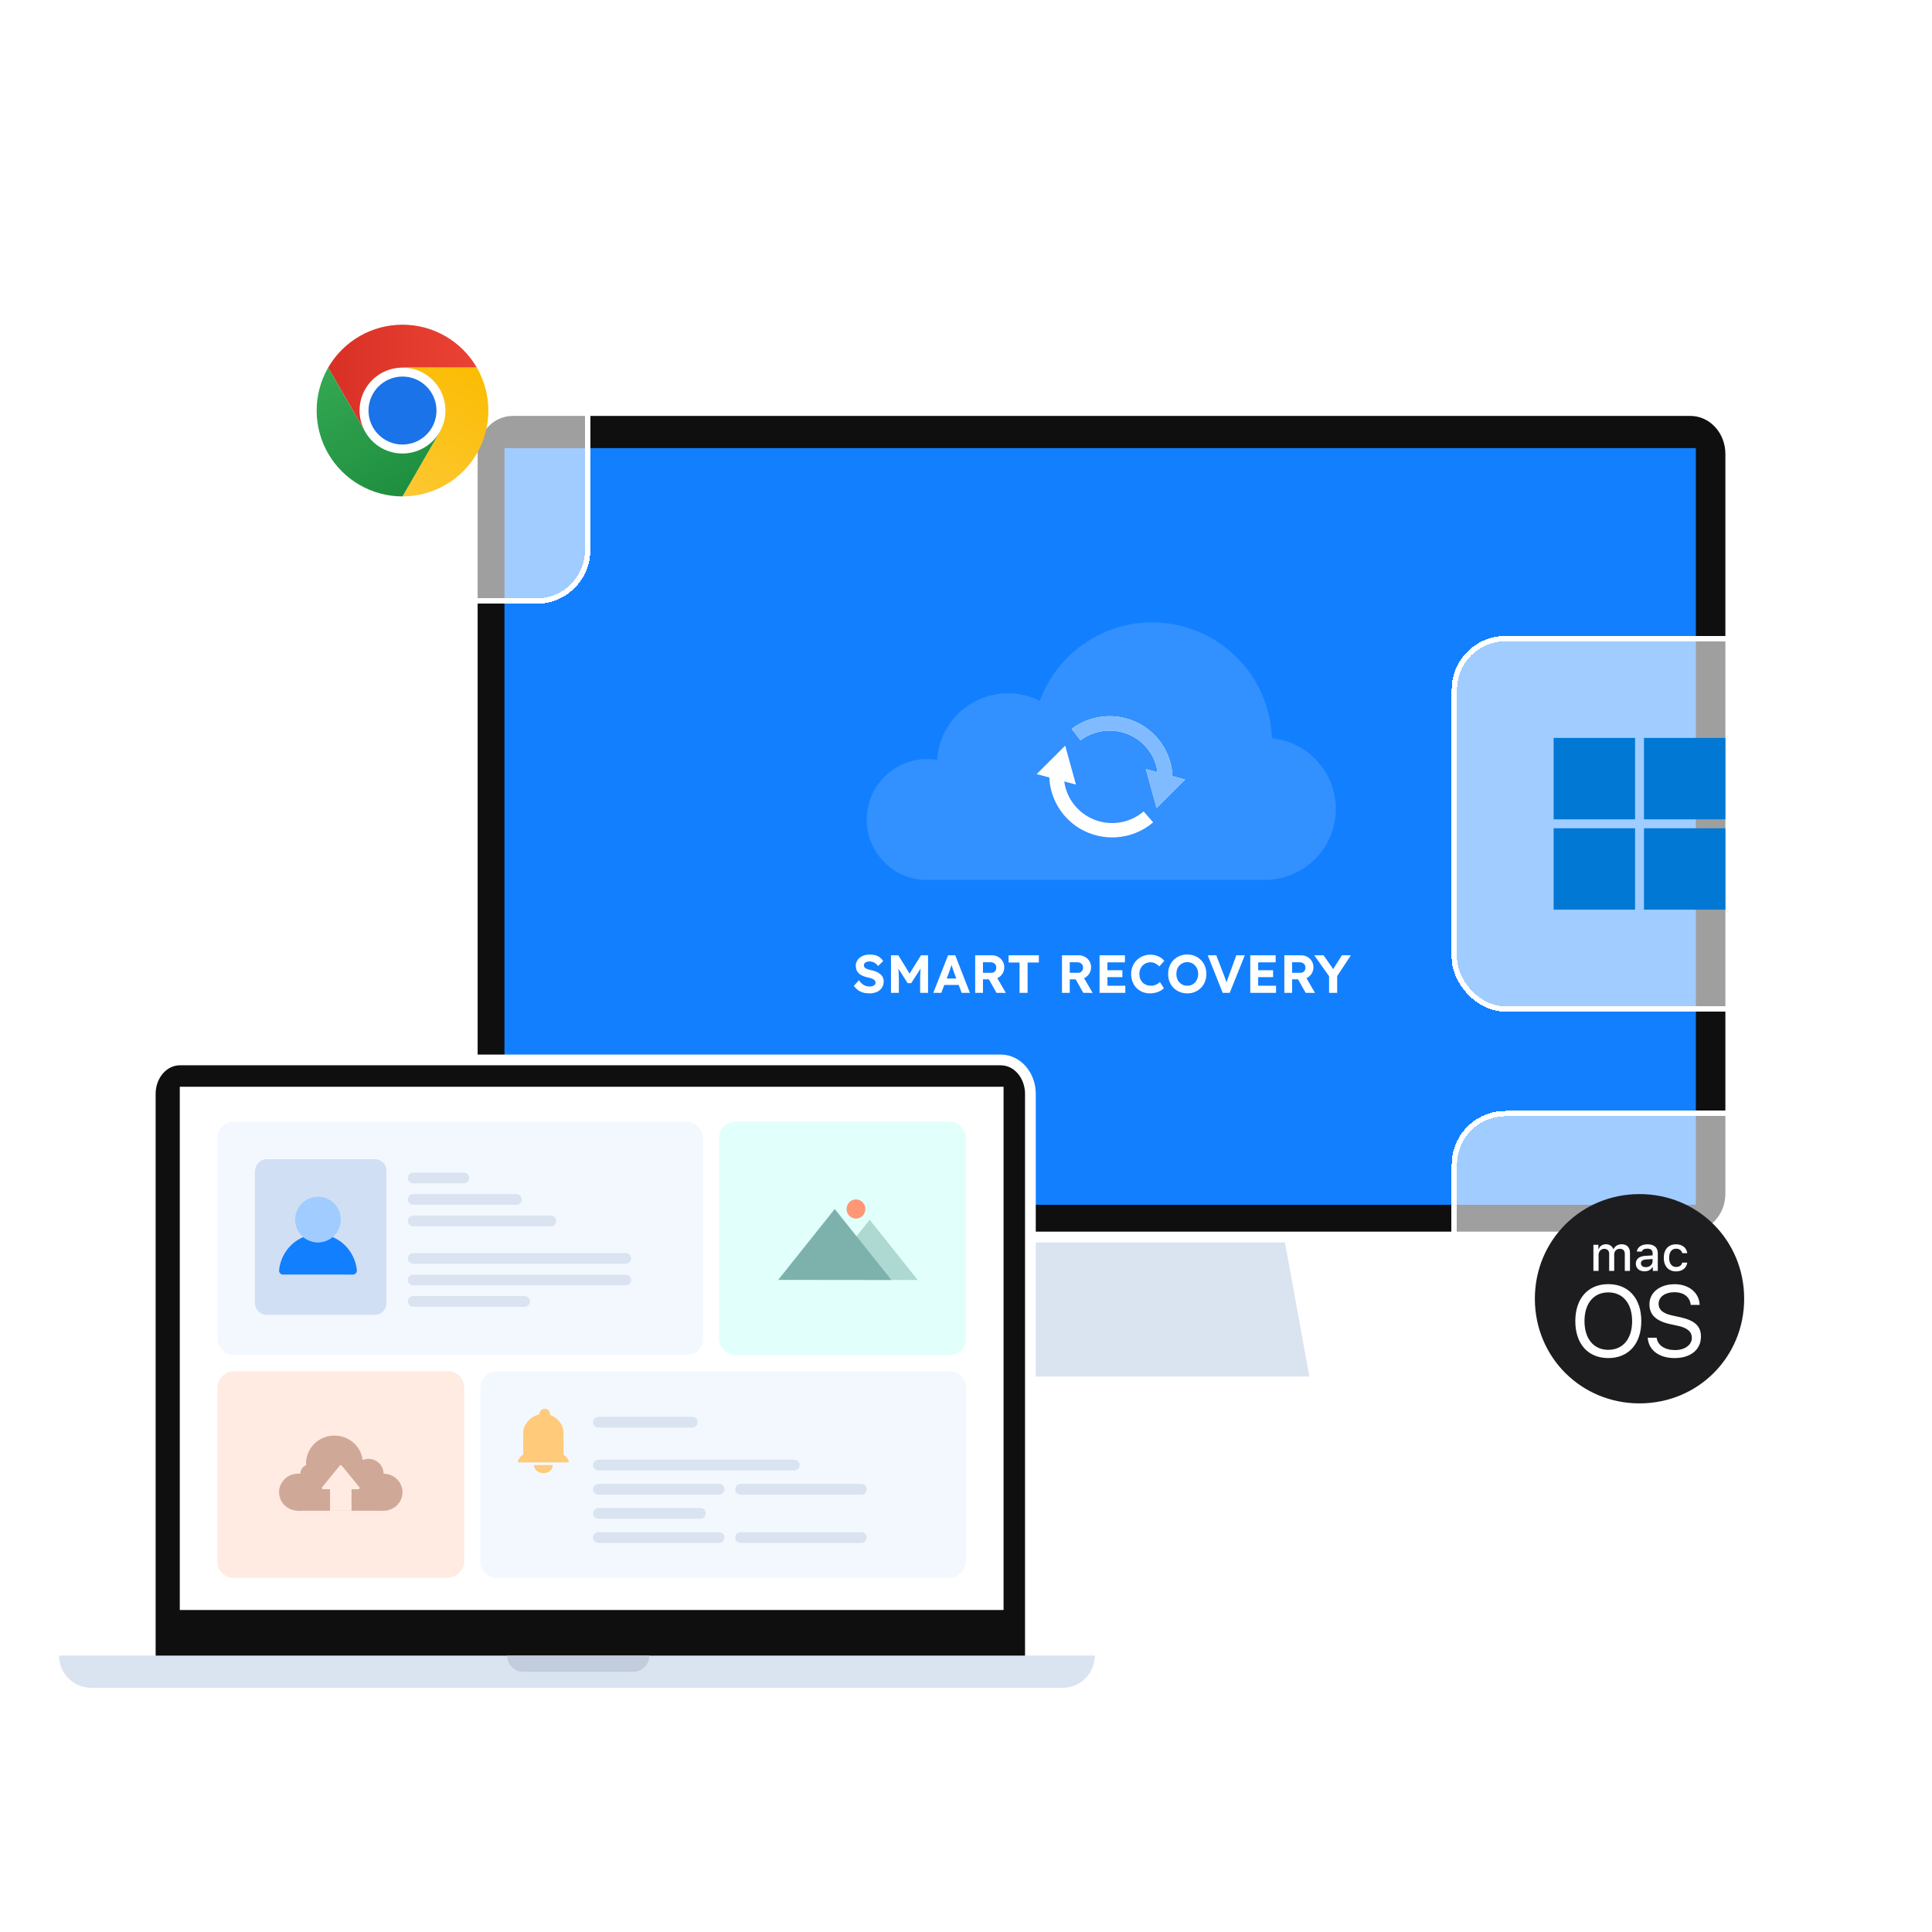 <svg width="720" height="720" viewBox="0 0 720 720" fill="none" xmlns="http://www.w3.org/2000/svg">
<path d="M361.723 461.547H478.587L488.667 516.832H351.129L361.723 461.547Z" fill="#DAE3F0"/>
<path d="M629.918 153H191.082C182.614 153 176 160.365 176 169.125V444.875C176 453.635 182.614 461 191.082 461H629.918C638.392 461 645 453.634 645 444.875V169.154C645 160.369 638.395 153 629.918 153Z" fill="#0F0F0F" stroke="white" stroke-width="4"/>
<path d="M632 167H188V449H632V167Z" fill="#127FFF"/>
<g clip-path="url(#clip0_3134_73)">
<path d="M323 305.464C323.001 311.15 325.153 316.625 329.024 320.792C332.895 324.959 338.2 327.509 343.873 327.932H471.502C478.282 327.886 484.787 325.244 489.678 320.55C494.568 315.856 497.471 309.467 497.791 302.699C498.11 295.93 495.82 289.297 491.393 284.164C486.966 279.031 480.739 275.79 473.992 275.107C473.66 264.762 469.738 254.855 462.897 247.083C456.057 239.312 446.725 234.16 436.5 232.511C426.275 230.862 415.795 232.818 406.855 238.044C397.915 243.27 391.073 251.441 387.501 261.155C383.588 259.201 379.252 258.246 374.879 258.374C370.507 258.502 366.235 259.709 362.443 261.889C358.651 264.069 355.459 267.152 353.15 270.865C350.841 274.577 349.487 278.804 349.21 283.166C348.001 282.962 346.777 282.86 345.551 282.861C342.584 282.861 339.646 283.446 336.905 284.583C334.165 285.72 331.676 287.386 329.581 289.486C327.486 291.585 325.826 294.078 324.697 296.82C323.568 299.562 322.991 302.499 323 305.464Z" fill="#3290FF"/>
<g clip-path="url(#clip1_3134_73)">
<path d="M402.688 275.899L399.385 271.62C402.895 268.965 407.097 267.358 411.503 266.983C415.909 266.609 420.338 267.483 424.275 269.505C428.211 271.527 431.493 274.613 433.738 278.404C435.984 282.195 437.1 286.534 436.958 290.918L431.539 290.721C431.649 287.355 430.792 284.022 429.069 281.11C427.345 278.199 424.825 275.829 421.802 274.275C418.779 272.722 415.378 272.051 411.994 272.338C408.61 272.625 405.383 273.86 402.688 275.899Z" fill="white"/>
<path d="M427.039 286.628L431.026 301.126L441.677 290.519L427.039 286.628Z" fill="white"/>
<path d="M402.688 275.899L399.385 271.62C402.895 268.965 407.097 267.358 411.503 266.983C415.909 266.609 420.338 267.483 424.275 269.505C428.211 271.527 431.493 274.613 433.738 278.404C435.984 282.195 437.1 286.534 436.958 290.918L431.539 290.721C431.649 287.355 430.792 284.022 429.069 281.11C427.345 278.199 424.825 275.829 421.802 274.275C418.779 272.722 415.378 272.051 411.994 272.338C408.61 272.625 405.383 273.86 402.688 275.899Z" fill="#81BBFF"/>
<path d="M427.039 286.628L431.026 301.127L441.677 290.519L427.039 286.628Z" fill="#81BBFF"/>
<path d="M401.84 308.425C398.426 306.241 395.637 303.22 393.744 299.657C391.851 296.094 390.919 292.109 391.039 288.092L396.461 288.28C396.347 291.741 397.256 295.165 399.075 298.132C400.894 301.098 403.545 303.477 406.702 304.977C409.858 306.476 413.384 307.031 416.844 306.574C420.305 306.116 423.551 304.666 426.183 302.401L429.754 306.457C425.946 309.716 421.176 311.666 416.148 312.021C411.121 312.375 406.104 311.115 401.84 308.425Z" fill="white"/>
<path d="M400.961 292.378L396.97 277.878L386.317 288.49L400.961 292.378Z" fill="white"/>
</g>
</g>
<path d="M323.96 370.2C323.093 370.2 322.3 370.093 321.58 369.88C320.873 369.667 320.24 369.353 319.68 368.94C319.133 368.527 318.64 368.027 318.2 367.44L320.08 365.3C320.733 366.207 321.38 366.827 322.02 367.16C322.673 367.48 323.38 367.64 324.14 367.64C324.553 367.64 324.92 367.58 325.24 367.46C325.573 367.34 325.833 367.18 326.02 366.98C326.206 366.767 326.3 366.513 326.3 366.22C326.3 366.007 326.253 365.813 326.16 365.64C326.066 365.453 325.933 365.293 325.76 365.16C325.586 365.013 325.38 364.887 325.14 364.78C324.9 364.66 324.633 364.56 324.34 364.48C324.046 364.387 323.726 364.313 323.38 364.26C322.633 364.087 321.98 363.88 321.42 363.64C320.86 363.387 320.393 363.08 320.02 362.72C319.646 362.347 319.366 361.927 319.18 361.46C319.006 360.993 318.92 360.467 318.92 359.88C318.92 359.28 319.053 358.727 319.32 358.22C319.586 357.7 319.953 357.253 320.42 356.88C320.9 356.507 321.446 356.22 322.06 356.02C322.686 355.82 323.346 355.72 324.04 355.72C324.893 355.72 325.64 355.813 326.28 356C326.92 356.187 327.473 356.467 327.94 356.84C328.42 357.2 328.82 357.64 329.14 358.16L327.24 360C326.96 359.627 326.653 359.313 326.32 359.06C326 358.807 325.646 358.62 325.26 358.5C324.886 358.367 324.5 358.3 324.1 358.3C323.66 358.3 323.28 358.36 322.96 358.48C322.64 358.587 322.386 358.753 322.2 358.98C322.026 359.193 321.94 359.447 321.94 359.74C321.94 359.98 322 360.193 322.12 360.38C322.24 360.567 322.413 360.733 322.64 360.88C322.866 361.013 323.14 361.133 323.46 361.24C323.78 361.347 324.133 361.44 324.52 361.52C325.253 361.667 325.913 361.86 326.5 362.1C327.086 362.34 327.586 362.633 328 362.98C328.426 363.313 328.753 363.713 328.98 364.18C329.206 364.633 329.32 365.147 329.32 365.72C329.32 366.667 329.093 367.473 328.64 368.14C328.186 368.807 327.56 369.32 326.76 369.68C325.96 370.027 325.026 370.2 323.96 370.2ZM332.037 370V356H334.777L339.877 364.3L338.077 364.28L343.237 356H345.857V370H342.917V365.2C342.917 364 342.943 362.92 342.997 361.96C343.063 361 343.17 360.047 343.317 359.1L343.677 360.04L339.577 366.4H338.257L334.237 360.08L334.577 359.1C334.723 359.993 334.823 360.913 334.877 361.86C334.943 362.793 334.977 363.907 334.977 365.2V370H332.037ZM347.818 370L353.318 356H355.998L361.458 370H358.378L355.558 362.46C355.478 362.247 355.378 361.973 355.258 361.64C355.151 361.307 355.038 360.953 354.918 360.58C354.798 360.207 354.684 359.853 354.578 359.52C354.471 359.173 354.391 358.887 354.338 358.66H354.878C354.798 358.953 354.704 359.267 354.598 359.6C354.504 359.92 354.404 360.253 354.298 360.6C354.191 360.933 354.078 361.26 353.958 361.58C353.838 361.9 353.724 362.213 353.618 362.52L350.798 370H347.818ZM350.378 367.06L351.358 364.66H357.778L358.778 367.06H350.378ZM363.424 370V356H369.624C370.49 356 371.277 356.2 371.984 356.6C372.69 356.987 373.244 357.513 373.644 358.18C374.057 358.847 374.264 359.607 374.264 360.46C374.264 361.3 374.057 362.067 373.644 362.76C373.244 363.44 372.69 363.98 371.984 364.38C371.277 364.78 370.49 364.98 369.624 364.98H366.324V370H363.424ZM371.364 370L367.804 363.68L370.884 363.18L374.844 370.02L371.364 370ZM366.324 362.54H369.484C369.844 362.54 370.157 362.46 370.424 362.3C370.704 362.127 370.917 361.893 371.064 361.6C371.21 361.293 371.284 360.953 371.284 360.58C371.284 360.18 371.197 359.833 371.024 359.54C370.85 359.247 370.597 359.02 370.264 358.86C369.93 358.687 369.544 358.6 369.104 358.6H366.324V362.54ZM379.957 370V358.7H375.877V356H387.157V358.7H382.957V370H379.957ZM395.767 370V356H401.967C402.834 356 403.621 356.2 404.327 356.6C405.034 356.987 405.587 357.513 405.987 358.18C406.401 358.847 406.607 359.607 406.607 360.46C406.607 361.3 406.401 362.067 405.987 362.76C405.587 363.44 405.034 363.98 404.327 364.38C403.621 364.78 402.834 364.98 401.967 364.98H398.667V370H395.767ZM403.707 370L400.147 363.68L403.227 363.18L407.187 370.02L403.707 370ZM398.667 362.54H401.827C402.187 362.54 402.501 362.46 402.767 362.3C403.047 362.127 403.261 361.893 403.407 361.6C403.554 361.293 403.627 360.953 403.627 360.58C403.627 360.18 403.541 359.833 403.367 359.54C403.194 359.247 402.941 359.02 402.607 358.86C402.274 358.687 401.887 358.6 401.447 358.6H398.667V362.54ZM409.771 370V356H419.231V358.64H412.711V367.36H419.371V370H409.771ZM411.171 364.14V361.58H418.271V364.14H411.171ZM428.606 370.2C427.58 370.2 426.633 370.027 425.766 369.68C424.913 369.32 424.166 368.82 423.526 368.18C422.9 367.527 422.413 366.76 422.066 365.88C421.72 364.987 421.546 364.013 421.546 362.96C421.546 361.933 421.726 360.987 422.086 360.12C422.446 359.24 422.953 358.48 423.606 357.84C424.26 357.187 425.026 356.68 425.906 356.32C426.786 355.96 427.74 355.78 428.766 355.78C429.433 355.78 430.086 355.873 430.726 356.06C431.38 356.233 431.973 356.493 432.506 356.84C433.053 357.187 433.52 357.6 433.906 358.08L432.026 360.16C431.72 359.84 431.393 359.567 431.046 359.34C430.7 359.1 430.333 358.92 429.946 358.8C429.573 358.667 429.173 358.6 428.746 358.6C428.173 358.6 427.633 358.707 427.126 358.92C426.633 359.133 426.2 359.433 425.826 359.82C425.453 360.193 425.153 360.653 424.926 361.2C424.713 361.733 424.606 362.327 424.606 362.98C424.606 363.647 424.713 364.253 424.926 364.8C425.14 365.333 425.44 365.793 425.826 366.18C426.213 366.553 426.673 366.847 427.206 367.06C427.753 367.26 428.353 367.36 429.006 367.36C429.433 367.36 429.846 367.3 430.246 367.18C430.646 367.06 431.013 366.893 431.346 366.68C431.693 366.467 432 366.22 432.266 365.94L433.746 368.28C433.413 368.64 432.973 368.967 432.426 369.26C431.893 369.553 431.293 369.787 430.626 369.96C429.96 370.12 429.286 370.2 428.606 370.2ZM442.476 370.2C441.436 370.2 440.482 370.02 439.616 369.66C438.749 369.3 437.989 368.8 437.336 368.16C436.696 367.507 436.202 366.74 435.856 365.86C435.509 364.967 435.336 364 435.336 362.96C435.336 361.907 435.509 360.94 435.856 360.06C436.202 359.18 436.696 358.42 437.336 357.78C437.989 357.127 438.749 356.62 439.616 356.26C440.482 355.9 441.429 355.72 442.456 355.72C443.496 355.72 444.442 355.9 445.296 356.26C446.162 356.62 446.916 357.127 447.556 357.78C448.209 358.433 448.709 359.2 449.056 360.08C449.402 360.96 449.576 361.92 449.576 362.96C449.576 364 449.402 364.96 449.056 365.84C448.709 366.72 448.209 367.487 447.556 368.14C446.916 368.793 446.162 369.3 445.296 369.66C444.442 370.02 443.502 370.2 442.476 370.2ZM442.456 367.36C443.056 367.36 443.602 367.253 444.096 367.04C444.589 366.813 445.016 366.507 445.376 366.12C445.736 365.72 446.016 365.253 446.216 364.72C446.429 364.187 446.536 363.6 446.536 362.96C446.536 362.32 446.429 361.733 446.216 361.2C446.016 360.667 445.736 360.207 445.376 359.82C445.016 359.42 444.589 359.113 444.096 358.9C443.602 358.673 443.056 358.56 442.456 358.56C441.869 358.56 441.329 358.673 440.836 358.9C440.342 359.113 439.909 359.42 439.536 359.82C439.162 360.207 438.876 360.667 438.676 361.2C438.489 361.733 438.396 362.32 438.396 362.96C438.396 363.6 438.489 364.187 438.676 364.72C438.876 365.253 439.162 365.72 439.536 366.12C439.909 366.507 440.342 366.813 440.836 367.04C441.329 367.253 441.869 367.36 442.456 367.36ZM455.665 370L450.085 356H453.265L456.185 363.58C456.345 363.993 456.479 364.36 456.585 364.68C456.705 364.987 456.805 365.28 456.885 365.56C456.979 365.827 457.065 366.093 457.145 366.36C457.225 366.613 457.305 366.893 457.385 367.2L456.805 367.22C456.912 366.807 457.012 366.427 457.105 366.08C457.212 365.72 457.332 365.347 457.465 364.96C457.612 364.56 457.785 364.1 457.985 363.58L460.745 356H463.905L458.285 370H455.665ZM465.943 370V356H475.403V358.64H468.883V367.36H475.543V370H465.943ZM467.343 364.14V361.58H474.443V364.14H467.343ZM478.638 370V356H484.838C485.705 356 486.492 356.2 487.198 356.6C487.905 356.987 488.458 357.513 488.858 358.18C489.272 358.847 489.478 359.607 489.478 360.46C489.478 361.3 489.272 362.067 488.858 362.76C488.458 363.44 487.905 363.98 487.198 364.38C486.492 364.78 485.705 364.98 484.838 364.98H481.538V370H478.638ZM486.578 370L483.018 363.68L486.098 363.18L490.058 370.02L486.578 370ZM481.538 362.54H484.698C485.058 362.54 485.372 362.46 485.638 362.3C485.918 362.127 486.132 361.893 486.278 361.6C486.425 361.293 486.498 360.953 486.498 360.58C486.498 360.18 486.412 359.833 486.238 359.54C486.065 359.247 485.812 359.02 485.478 358.86C485.145 358.687 484.758 358.6 484.318 358.6H481.538V362.54ZM495.306 370V363.02L495.446 364L489.786 356H493.246L497.566 362.2L496.206 362.14L500.106 356H503.446L498.026 364.22L498.326 362.86V370H495.306Z" fill="white"/>
<rect x="327" y="513" width="186" height="9" rx="2" fill="white"/>
<path d="M372.885 395H67.115C60.708 395 56 400.93 56 407.594V617.406C56 620.857 57.242 623.422 59.516 625.03C61.66 626.547 64.431 627 67.115 627H372.885C375.57 627 378.342 626.547 380.486 625.03C382.76 623.421 384 620.856 384 617.406V407.616C384 400.933 379.3 395 372.885 395Z" fill="#0F0F0F" stroke="white" stroke-width="4"/>
<path d="M374 405H67V600H374V405Z" fill="white"/>
<rect width="181" height="77" rx="6" transform="matrix(-1 0 0 1 360 511)" fill="#F3F8FF"/>
<path d="M223 530H258" stroke="#DAE3F0" stroke-width="4" stroke-miterlimit="10" stroke-linecap="round"/>
<path d="M223 546H296" stroke="#DAE3F0" stroke-width="4" stroke-miterlimit="10" stroke-linecap="round"/>
<path d="M223 555H268" stroke="#DAE3F0" stroke-width="4" stroke-miterlimit="10" stroke-linecap="round"/>
<path d="M223 573H268" stroke="#DAE3F0" stroke-width="4" stroke-miterlimit="10" stroke-linecap="round"/>
<path d="M276 555H321" stroke="#DAE3F0" stroke-width="4" stroke-miterlimit="10" stroke-linecap="round"/>
<path d="M276 573H321" stroke="#DAE3F0" stroke-width="4" stroke-miterlimit="10" stroke-linecap="round"/>
<path d="M223 564H261" stroke="#DAE3F0" stroke-width="4" stroke-miterlimit="10" stroke-linecap="round"/>
<path fill-rule="evenodd" clip-rule="evenodd" d="M203 525C201.895 525 201 525.895 201 527V527.092C197.802 527.797 194.998 530.672 194.998 534V542.1C193.998 542.6 193 543.9 193 545H195.5H210H212C212 543.9 210.898 542.6 209.998 542.1V534C209.998 530.869 207.807 528.268 205 527.314V527C205 525.895 204.105 525 203 525ZM202.551 549C204.478 549 206 547.676 206 546H199C199 547.676 200.623 549 202.551 549Z" fill="#FFCA7A"/>
<rect width="92" height="77" rx="6" transform="matrix(-1 0 0 1 173 511)" fill="#FFEBE2"/>
<g clip-path="url(#clip2_3134_73)">
<path d="M142.944 549.206H111.055V563H142.944V549.206Z" fill="#CFA897"/>
<path d="M144.594 562.814C148.383 561.923 150.715 558.198 149.803 554.496C148.891 550.793 145.081 548.513 141.293 549.404C137.505 550.295 135.173 554.019 136.084 557.722C136.996 561.425 140.806 563.705 144.594 562.814Z" fill="#CFA897"/>
<path d="M116.045 560.977C118.8 558.284 118.8 553.917 116.045 551.224C113.289 548.531 108.822 548.531 106.067 551.224C103.312 553.917 103.312 558.284 106.067 560.977C108.822 563.67 113.289 563.67 116.045 560.977Z" fill="#CFA897"/>
<path d="M138.582 554.576C141.618 553.886 143.507 550.92 142.801 547.952C142.095 544.985 139.062 543.138 136.025 543.828C132.989 544.518 131.1 547.484 131.806 550.451C132.512 553.419 135.546 555.266 138.582 554.576Z" fill="#CFA897"/>
<path d="M115.477 552.681C117.44 552.681 119.032 551.125 119.032 549.206C119.032 547.287 117.44 545.731 115.477 545.731C113.513 545.731 111.922 547.287 111.922 549.206C111.922 551.125 113.513 552.681 115.477 552.681Z" fill="#CFA897"/>
<path d="M127.143 555.401C132.822 554.052 136.308 548.457 134.927 542.905C133.547 537.354 127.824 533.947 122.144 535.296C116.464 536.645 112.978 542.24 114.359 547.792C115.739 553.343 121.463 556.75 127.143 555.401Z" fill="#CFA897"/>
<path d="M131 552H123V563H131V552Z" fill="#FFEBE2"/>
<path d="M126.625 546.176L120.113 554.181C120.054 554.254 120.016 554.342 120.004 554.436C119.992 554.53 120.006 554.626 120.045 554.712C120.083 554.798 120.144 554.871 120.221 554.922C120.299 554.973 120.388 555 120.479 555H133.521C133.612 555 133.701 554.973 133.779 554.922C133.856 554.871 133.917 554.798 133.955 554.712C133.994 554.626 134.008 554.53 133.996 554.436C133.984 554.342 133.946 554.254 133.887 554.181L127.358 546.176C127.313 546.121 127.257 546.077 127.193 546.046C127.13 546.016 127.061 546 126.991 546C126.922 546 126.853 546.016 126.79 546.046C126.726 546.077 126.67 546.121 126.625 546.176Z" fill="#FFEBE2"/>
</g>
<rect x="81" y="418" width="181" height="87" rx="6" fill="#F3F8FF"/>
<rect x="268" y="418" width="92" height="87" rx="6" fill="#E1FFFB"/>
<path d="M144 485.738C144 488.097 142.092 490 139.726 490H99.427C96.984 490 95 488.021 95 485.585V479.953V436.574C95 434.214 96.908 432 99.274 432H139.65C142.016 432 144 433.783 144 436.143V485.738Z" fill="#D1DFF4"/>
<path d="M123.897 461C122.359 462.255 120.456 462.938 118.496 462.938C116.537 462.938 114.634 462.255 113.096 461C110.642 462.011 108.501 463.693 106.9 465.864C105.299 468.036 104.3 470.616 104.009 473.33C103.967 473.727 104.08 474.125 104.322 474.437C104.564 474.748 104.916 474.948 105.301 474.991L131.54 475C131.745 475 131.948 474.956 132.135 474.87C132.322 474.783 132.49 474.657 132.627 474.5C132.764 474.342 132.867 474.157 132.93 473.955C132.993 473.753 133.014 473.54 132.991 473.33C132.699 470.616 131.699 468.035 130.098 465.864C128.496 463.692 126.354 462.011 123.9 461H123.897Z" fill="#127FFF"/>
<path d="M118.5 463C116.819 463 115.175 462.501 113.778 461.567C112.38 460.634 111.29 459.306 110.647 457.753C110.004 456.2 109.835 454.491 110.163 452.842C110.491 451.193 111.301 449.678 112.49 448.49C113.678 447.301 115.193 446.491 116.842 446.163C118.491 445.835 120.2 446.004 121.753 446.647C123.306 447.29 124.634 448.38 125.567 449.778C126.501 451.175 127 452.819 127 454.5C126.997 456.754 126.101 458.914 124.508 460.508C122.914 462.101 120.754 462.997 118.5 463Z" fill="#A0CCFF"/>
<path d="M154 447H192.463" stroke="#DAE3F0" stroke-width="4" stroke-miterlimit="10" stroke-linecap="round"/>
<path d="M154 455H205.283" stroke="#DAE3F0" stroke-width="4" stroke-miterlimit="10" stroke-linecap="round"/>
<path d="M154 469H233.187" stroke="#DAE3F0" stroke-width="4" stroke-miterlimit="10" stroke-linecap="round"/>
<path d="M154 477H233.187" stroke="#DAE3F0" stroke-width="4" stroke-miterlimit="10" stroke-linecap="round"/>
<path d="M154 485H195.479" stroke="#DAE3F0" stroke-width="4" stroke-miterlimit="10" stroke-linecap="round"/>
<path d="M154 439H172.854" stroke="#DAE3F0" stroke-width="4" stroke-miterlimit="10" stroke-linecap="round"/>
<g clip-path="url(#clip3_3134_73)">
<path opacity="0.5" d="M306.234 476.981L324.11 454.586L342.001 477L306.234 476.981Z" fill="#7CB2AB"/>
<path d="M290 476.977L311.086 450.562L332.186 477L290 476.977Z" fill="#7CB2AB"/>
<path d="M318.991 454.124C320.923 454.124 322.49 452.529 322.49 450.562C322.49 448.595 320.923 447 318.991 447C317.059 447 315.492 448.595 315.492 450.562C315.492 452.529 317.059 454.124 318.991 454.124Z" fill="#FF9675"/>
</g>
<path d="M22 617H408C408 623.627 402.627 629 396 629H34C27.373 629 22 623.627 22 617Z" fill="#DAE3F0"/>
<path d="M189 617H242C242 620.314 239.314 623 236 623H195C191.686 623 189 620.314 189 617Z" fill="#C1CCDC"/>
<g filter="url(#filter0_bd_3134_73)">
<rect x="80" y="85" width="140" height="140" rx="20" fill="white" fill-opacity="0.6" shape-rendering="crispEdges"/>
<rect x="81" y="86" width="138" height="138" rx="19" stroke="white" stroke-width="2" shape-rendering="crispEdges"/>
<g clip-path="url(#clip4_3134_73)">
<path d="M150 168.993C158.837 168.993 166 161.83 166 152.993C166 144.157 158.837 136.993 150 136.993C141.163 136.993 134 144.157 134 152.993C134 161.83 141.163 168.993 150 168.993Z" fill="white"/>
<path d="M149.999 137H177.708C174.9 132.135 170.861 128.095 165.996 125.287C161.132 122.478 155.614 121 149.997 121C144.38 121 138.862 122.48 133.999 125.289C129.135 128.098 125.096 132.139 122.289 137.004L136.143 161L136.156 160.997C134.746 158.567 134.003 155.808 133.999 152.998C133.996 150.189 134.734 147.428 136.138 144.995C137.541 142.561 139.562 140.541 141.996 139.137C144.429 137.734 147.19 136.997 149.999 137Z" fill="url(#paint0_linear_3134_73)"/>
<path d="M149.999 165.667C156.994 165.667 162.665 159.996 162.665 153C162.665 146.005 156.994 140.333 149.999 140.333C143.003 140.333 137.332 146.005 137.332 153C137.332 159.996 143.003 165.667 149.999 165.667Z" fill="#1A73E8"/>
<path d="M163.856 161.004L150.002 185C155.619 185.001 161.137 183.522 166.001 180.714C170.866 177.906 174.905 173.866 177.713 169.002C180.521 164.137 181.999 158.619 181.998 153.002C181.997 147.385 180.517 141.867 177.708 137.004H149.999L149.996 137.016C152.805 137.011 155.567 137.746 158.001 139.148C160.436 140.55 162.458 142.569 163.863 145.002C165.269 147.434 166.008 150.194 166.007 153.004C166.006 155.813 165.264 158.572 163.856 161.004Z" fill="url(#paint1_linear_3134_73)"/>
<path d="M136.146 161.004L122.292 137.008C119.483 141.872 118.004 147.39 118.004 153.007C118.004 158.624 119.482 164.142 122.291 169.006C125.1 173.87 129.14 177.909 134.005 180.717C138.87 183.524 144.388 185.001 150.005 185L163.859 161.004L163.85 160.995C162.45 163.43 160.433 165.454 158.001 166.861C155.57 168.269 152.81 169.01 150.001 169.011C147.192 169.012 144.432 168.272 141.999 166.867C139.567 165.461 137.548 163.439 136.146 161.004Z" fill="url(#paint2_linear_3134_73)"/>
</g>
</g>
<g filter="url(#filter1_bd_3134_73)">
<rect x="541" y="414" width="140" height="140" rx="20" fill="white" fill-opacity="0.6" shape-rendering="crispEdges"/>
<rect x="542" y="415" width="138" height="138" rx="19" stroke="white" stroke-width="2" shape-rendering="crispEdges"/>
<g clip-path="url(#clip5_3134_73)">
<path d="M608.247 492.351C608.247 498.912 604.829 503.041 599.369 503.041C593.909 503.041 590.491 498.889 590.491 492.351C590.491 485.766 593.909 481.637 599.369 481.637C604.829 481.637 608.247 485.766 608.247 492.351ZM615.864 469.203L613.478 469.364C612.124 469.455 611.528 469.937 611.528 470.809C611.528 471.726 612.285 472.231 613.34 472.231C614.785 472.231 615.864 471.291 615.864 470.029V469.203ZM650 484C650 505.771 632.771 523 611 523C589.229 523 572 505.771 572 484C572 462.229 589.229 445 611 445C632.771 445 650 462.229 650 484ZM620.039 468.721C620.039 471.887 621.782 473.814 624.627 473.814C627.036 473.814 628.55 472.461 628.802 470.534H626.921C626.669 471.589 625.843 472.162 624.627 472.162C623.021 472.162 622.035 470.855 622.035 468.721C622.035 466.611 623.021 465.349 624.627 465.349C625.912 465.349 626.715 466.083 626.921 467.024H628.802C628.55 465.142 627.082 463.72 624.627 463.72C621.782 463.697 620.039 465.624 620.039 468.721ZM593.817 463.904V473.631H595.744V467.666C595.744 466.404 596.639 465.395 597.809 465.395C598.956 465.395 599.69 466.083 599.69 467.184V473.631H601.571V467.482C601.571 466.312 602.374 465.395 603.636 465.395C604.898 465.395 605.517 466.037 605.517 467.391V473.631H607.444V466.909C607.444 464.89 606.297 463.697 604.324 463.697C602.971 463.697 601.846 464.385 601.365 465.441H601.204C600.768 464.385 599.851 463.697 598.52 463.697C597.212 463.697 596.226 464.339 595.813 465.441H595.675V463.881L593.817 463.904ZM611.665 492.351C611.665 483.885 606.939 478.563 599.369 478.563C591.798 478.563 587.072 483.885 587.072 492.351C587.072 500.816 591.798 506.115 599.369 506.115C606.939 506.115 611.665 500.793 611.665 492.351ZM612.858 473.791C614.143 473.791 615.198 473.241 615.795 472.254H615.955V473.631H617.814V466.978C617.814 464.936 616.437 463.72 613.982 463.72C611.757 463.72 610.197 464.798 609.991 466.427H611.849C612.055 465.716 612.812 465.326 613.891 465.326C615.198 465.326 615.886 465.922 615.886 467.001V467.849L613.248 468.01C610.931 468.148 609.624 469.157 609.624 470.924C609.601 472.667 610.977 473.791 612.858 473.791ZM633.895 498.086C633.895 494.301 631.693 492.098 626.141 490.882L623.182 490.24C619.534 489.437 618.112 487.992 618.112 485.904C618.112 483.197 620.681 481.568 624.008 481.568C627.495 481.568 629.789 483.358 630.087 486.294H633.414C633.253 481.775 629.422 478.586 624.099 478.586C618.571 478.586 614.694 481.683 614.694 486.065C614.694 489.85 617.011 492.282 622.356 493.452L625.315 494.094C629.009 494.897 630.5 496.388 630.5 498.614C630.5 501.229 627.862 503.133 624.26 503.133C620.429 503.133 617.768 501.389 617.378 498.522H614.051C614.372 503.133 618.249 506.115 624.076 506.115C630.018 506.115 633.895 503.018 633.895 498.086Z" fill="#1D1D1F"/>
</g>
</g>
<g filter="url(#filter2_bd_3134_73)">
<rect x="541" y="237" width="140" height="140" rx="20" fill="white" fill-opacity="0.6" shape-rendering="crispEdges"/>
<rect x="542" y="238" width="138" height="138" rx="19" stroke="white" stroke-width="2" shape-rendering="crispEdges"/>
<path d="M643 339H612.661V308.674H643V339ZM609.339 339H579V308.674H609.339V339ZM643 305.339H612.661V275H643V305.339ZM609.339 305.339H579V275H609.339" fill="#0078D4"/>
</g>
<defs>
<filter id="filter0_bd_3134_73" x="32" y="37" width="236" height="236" filterUnits="userSpaceOnUse" color-interpolation-filters="sRGB">
<feFlood flood-opacity="0" result="BackgroundImageFix"/>
<feGaussianBlur in="BackgroundImageFix" stdDeviation="24"/>
<feComposite in2="SourceAlpha" operator="in" result="effect1_backgroundBlur_3134_73"/>
<feColorMatrix in="SourceAlpha" type="matrix" values="0 0 0 0 0 0 0 0 0 0 0 0 0 0 0 0 0 0 127 0" result="hardAlpha"/>
<feOffset/>
<feGaussianBlur stdDeviation="16"/>
<feComposite in2="hardAlpha" operator="out"/>
<feColorMatrix type="matrix" values="0 0 0 0 0.532 0 0 0 0 0.651 0 0 0 0 0.738 0 0 0 0.1 0"/>
<feBlend mode="normal" in2="effect1_backgroundBlur_3134_73" result="effect2_dropShadow_3134_73"/>
<feBlend mode="normal" in="SourceGraphic" in2="effect2_dropShadow_3134_73" result="shape"/>
</filter>
<filter id="filter1_bd_3134_73" x="493" y="366" width="236" height="236" filterUnits="userSpaceOnUse" color-interpolation-filters="sRGB">
<feFlood flood-opacity="0" result="BackgroundImageFix"/>
<feGaussianBlur in="BackgroundImageFix" stdDeviation="24"/>
<feComposite in2="SourceAlpha" operator="in" result="effect1_backgroundBlur_3134_73"/>
<feColorMatrix in="SourceAlpha" type="matrix" values="0 0 0 0 0 0 0 0 0 0 0 0 0 0 0 0 0 0 127 0" result="hardAlpha"/>
<feOffset/>
<feGaussianBlur stdDeviation="16"/>
<feComposite in2="hardAlpha" operator="out"/>
<feColorMatrix type="matrix" values="0 0 0 0 0.532 0 0 0 0 0.651 0 0 0 0 0.738 0 0 0 0.1 0"/>
<feBlend mode="normal" in2="effect1_backgroundBlur_3134_73" result="effect2_dropShadow_3134_73"/>
<feBlend mode="normal" in="SourceGraphic" in2="effect2_dropShadow_3134_73" result="shape"/>
</filter>
<filter id="filter2_bd_3134_73" x="493" y="189" width="236" height="236" filterUnits="userSpaceOnUse" color-interpolation-filters="sRGB">
<feFlood flood-opacity="0" result="BackgroundImageFix"/>
<feGaussianBlur in="BackgroundImageFix" stdDeviation="24"/>
<feComposite in2="SourceAlpha" operator="in" result="effect1_backgroundBlur_3134_73"/>
<feColorMatrix in="SourceAlpha" type="matrix" values="0 0 0 0 0 0 0 0 0 0 0 0 0 0 0 0 0 0 127 0" result="hardAlpha"/>
<feOffset/>
<feGaussianBlur stdDeviation="16"/>
<feComposite in2="hardAlpha" operator="out"/>
<feColorMatrix type="matrix" values="0 0 0 0 0.532 0 0 0 0 0.651 0 0 0 0 0.738 0 0 0 0.1 0"/>
<feBlend mode="normal" in2="effect1_backgroundBlur_3134_73" result="effect2_dropShadow_3134_73"/>
<feBlend mode="normal" in="SourceGraphic" in2="effect2_dropShadow_3134_73" result="shape"/>
</filter>
<linearGradient id="paint0_linear_3134_73" x1="122.289" y1="141" x2="177.708" y2="141" gradientUnits="userSpaceOnUse">
<stop stop-color="#D93025"/>
<stop offset="1" stop-color="#EA4335"/>
</linearGradient>
<linearGradient id="paint1_linear_3134_73" x1="145.63" y1="184.572" x2="173.339" y2="136.578" gradientUnits="userSpaceOnUse">
<stop stop-color="#FCC934"/>
<stop offset="1" stop-color="#FBBC04"/>
</linearGradient>
<linearGradient id="paint2_linear_3134_73" x1="153.466" y1="183.002" x2="125.756" y2="135.008" gradientUnits="userSpaceOnUse">
<stop stop-color="#1E8E3E"/>
<stop offset="1" stop-color="#34A853"/>
</linearGradient>
<clipPath id="clip0_3134_73">
<rect width="175" height="96" fill="white" transform="translate(323 232)"/>
</clipPath>
<clipPath id="clip1_3134_73">
<rect width="54" height="45" fill="white" transform="translate(393.742 260.778) rotate(15)"/>
</clipPath>
<clipPath id="clip2_3134_73">
<rect width="46" height="28" fill="white" transform="translate(104 535)"/>
</clipPath>
<clipPath id="clip3_3134_73">
<rect width="52" height="30" fill="white" transform="translate(290 447)"/>
</clipPath>
<clipPath id="clip4_3134_73">
<rect width="64" height="64" fill="white" transform="translate(118 121)"/>
</clipPath>
<clipPath id="clip5_3134_73">
<rect width="78" height="78" fill="white" transform="translate(572 445)"/>
</clipPath>
</defs>
</svg>
